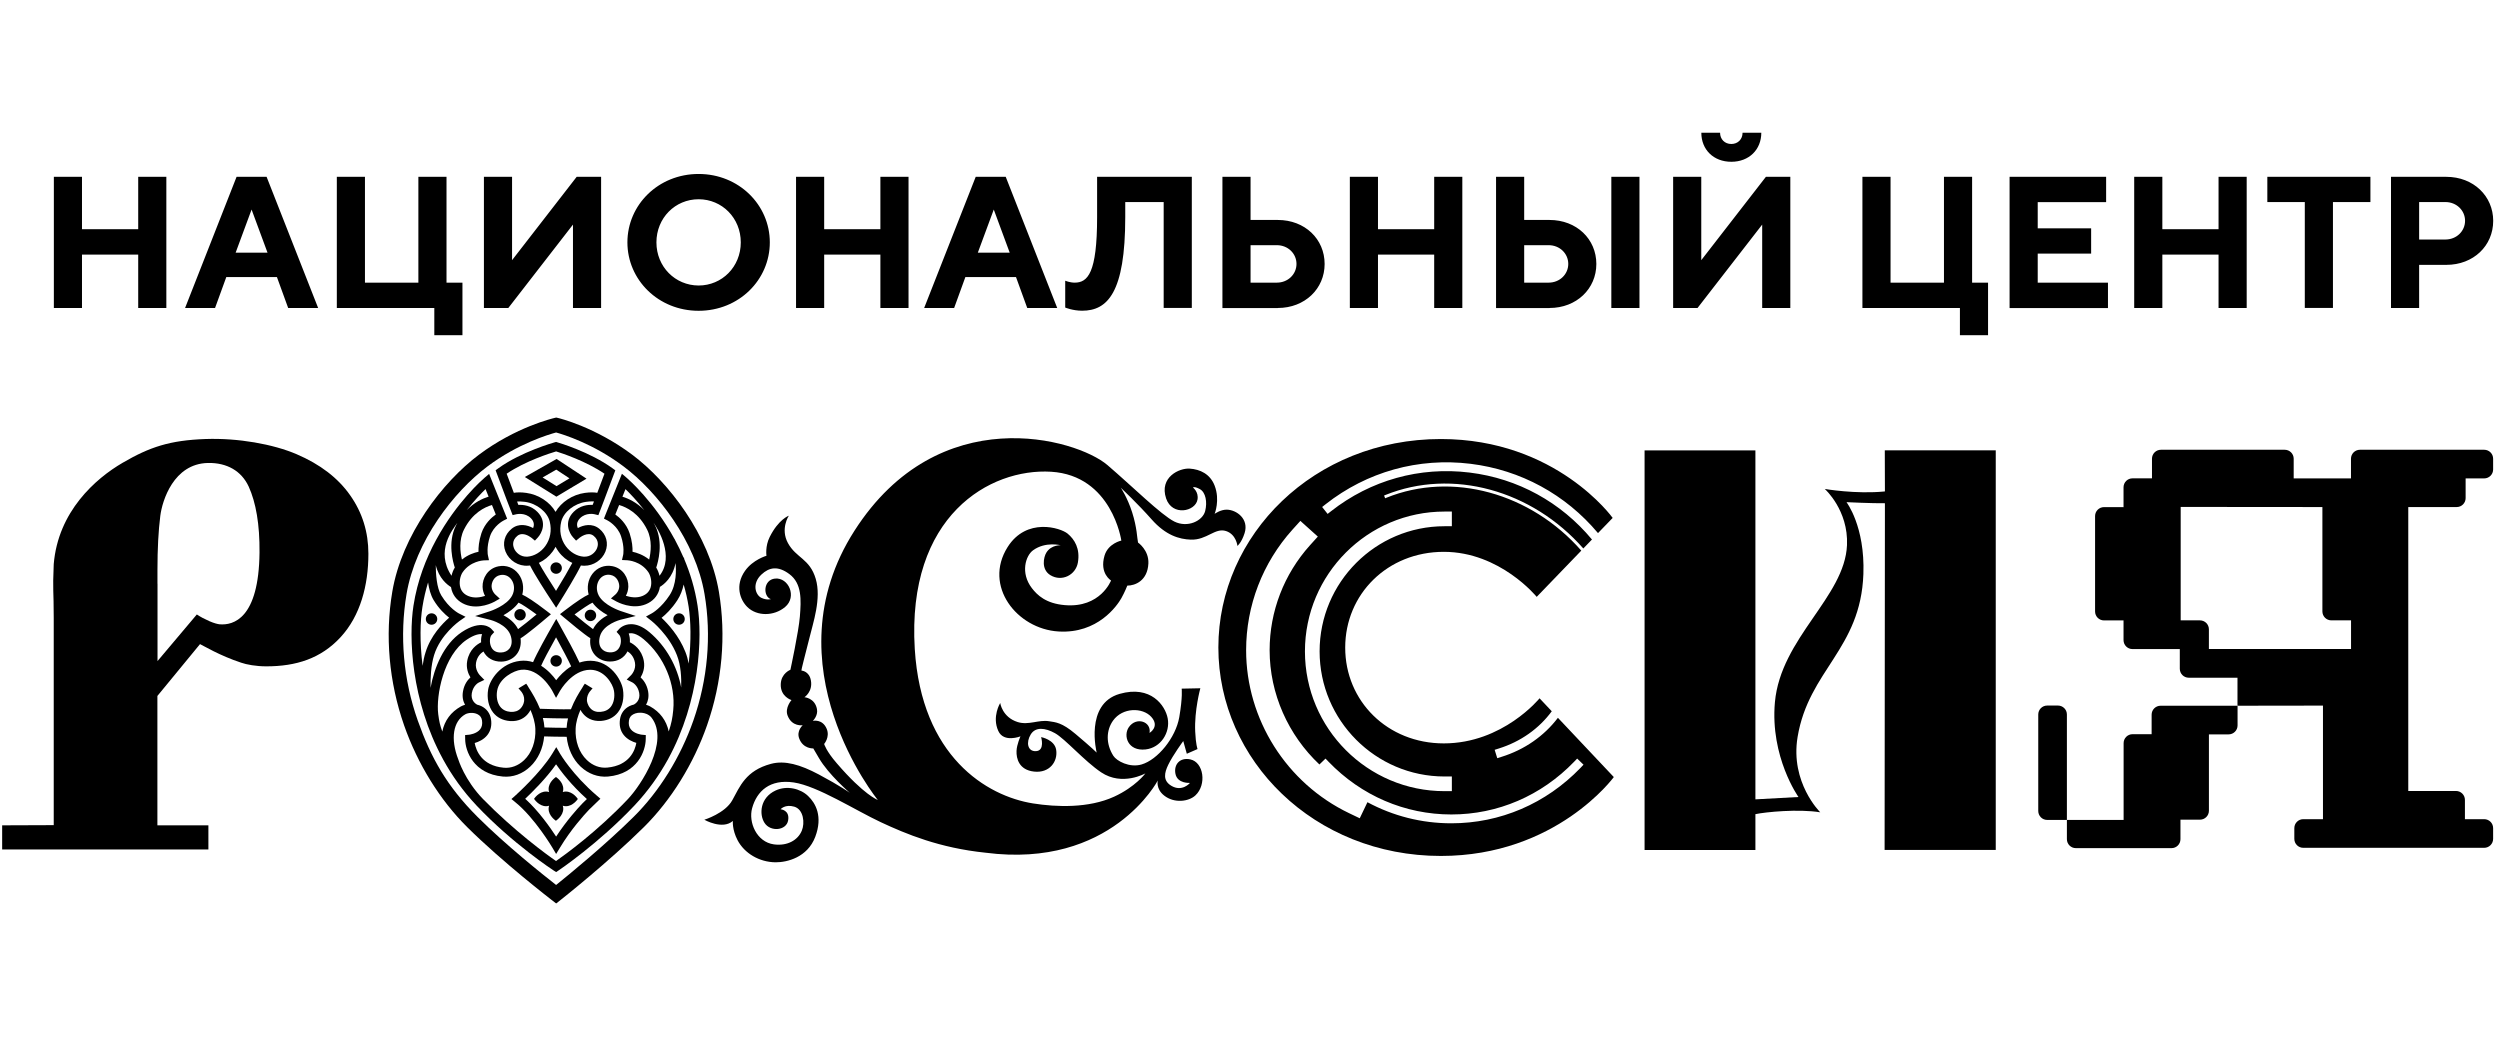 <?xml version="1.0" encoding="UTF-8"?> <svg xmlns="http://www.w3.org/2000/svg" width="240" height="100" viewBox="0 0 240 100" fill="none"><path fill-rule="evenodd" clip-rule="evenodd" d="M84.27 76.799C84.27 76.799 73.733 63.89 82.032 50.945C90.123 38.317 103.337 42.104 106.312 44.646C108.727 46.714 111.459 49.427 112.733 50.067C114.007 50.701 115.453 50.012 115.696 49.061C115.916 48.201 115.745 47.262 115.19 46.957C114.635 46.653 114.52 46.805 114.52 46.805C114.52 46.805 115.093 47.214 114.959 47.964C114.757 49.11 112.532 49.585 111.946 47.848C111.27 45.823 113.209 44.915 114.215 44.988C115.209 45.055 116.172 45.5 116.605 46.622C117.142 48.018 116.605 49.329 116.605 49.329C116.605 49.329 117.184 48.909 117.788 48.927C118.715 48.951 119.91 49.817 119.483 51.177C119.19 52.098 118.794 52.409 118.794 52.409C118.794 52.409 118.684 51.305 117.703 50.982C116.635 50.634 115.861 51.86 114.318 51.805C113.215 51.768 111.91 51.396 110.55 49.854C109.288 48.421 107.593 46.817 107.593 46.817C107.593 46.817 108.233 47.762 108.684 49.177C109.166 50.683 109.154 51.653 109.251 52.085C109.251 52.085 110.306 52.811 110.245 54.092C110.166 55.75 108.977 56.22 108.221 56.22C108.221 56.22 107.983 56.835 107.648 57.433C107.245 58.14 105.385 60.854 101.611 60.622C97.623 60.378 94.379 56.256 96.727 52.525C98.544 49.64 101.818 50.671 102.489 51.226C103.16 51.781 103.709 52.671 103.477 54.006C103.27 55.195 101.946 55.884 100.843 55.22C99.934 54.671 100.178 53.482 100.459 53.037C100.94 52.275 101.849 52.348 101.849 52.348C101.849 52.348 100.373 51.957 99.172 52.829C98.459 53.348 97.94 55 99.056 56.457C99.575 57.134 100.41 57.939 102.221 58.092C105.648 58.384 106.66 55.726 106.66 55.726C106.66 55.726 105.532 55.061 106.032 53.348C106.379 52.159 107.648 51.896 107.648 51.896C107.648 51.896 106.757 45.646 100.904 45.287C95.044 44.933 87.032 49.488 87.818 62.305C88.459 72.634 94.727 76.421 99.166 77.128C101.434 77.488 104.514 77.598 106.953 76.482C109.001 75.543 109.959 74.244 109.959 74.244C109.959 74.244 107.733 75.5 105.715 74.146C104.111 73.073 102.245 70.921 101.276 70.384C100.331 69.86 99.41 69.762 98.953 70.5C98.483 71.256 98.642 72.159 99.459 72.11C100.337 72.061 99.947 70.762 99.947 70.762C99.947 70.762 101.239 71 101.392 71.982C101.568 73.104 100.757 74.238 99.27 74.073C97.825 73.915 97.556 72.823 97.587 72.085C97.611 71.47 97.965 70.689 97.965 70.689C97.965 70.689 96.361 71.329 95.837 70.171C95.209 68.799 96.02 67.488 96.02 67.488C96.02 67.488 96.215 68.854 97.697 69.317C98.745 69.646 99.703 69.073 100.709 69.238C101.337 69.341 101.922 69.341 103.251 70.463C104.831 71.793 105.282 72.25 105.282 72.25C105.282 72.25 104.105 67.573 107.489 66.61C110.483 65.756 111.867 67.726 112.099 68.963C112.355 70.329 111.434 71.781 109.983 71.945C108.27 72.14 107.806 70.628 108.367 69.811C109.087 68.768 110.55 69.275 110.355 70.36C110.355 70.36 111.373 69.762 110.52 68.817C109.69 67.903 107.764 67.896 106.849 69.183C106.19 70.116 106.148 71.396 106.879 72.555C107.196 73.055 108.428 73.726 109.587 73.39C111.135 72.939 112.861 70.835 113.209 68.854C113.55 66.872 113.44 66.11 113.44 66.11L115.233 66.073C115.233 66.073 114.648 68.189 114.739 70.226C114.794 71.488 114.965 71.909 114.965 71.909L113.934 72.36L113.593 71.14C113.593 71.14 112.593 72.5 112.148 73.427C111.782 74.189 111.617 74.927 112.434 75.427C113.483 76.067 114.239 75.159 114.239 75.159C114.239 75.159 113.032 75.25 112.843 74.287C112.666 73.403 113.264 72.683 114.276 72.903C115.55 73.177 115.867 75.323 114.757 76.36C114.123 76.951 112.739 77.146 111.757 76.372C110.94 75.726 111.148 74.927 111.148 74.927C111.148 74.927 106.69 83.427 94.611 81.86C90.19 81.403 86.989 80.067 84.55 78.927C82.111 77.787 78.489 75.457 76.203 75.116C73.916 74.774 72.654 75.939 72.203 77.591C71.837 78.927 72.623 80.835 74.3 81.061C75.593 81.232 76.593 80.653 76.971 79.75C77.282 79.018 77.148 77.701 76.245 77.439C75.361 77.183 74.934 77.689 74.934 77.689C74.934 77.689 75.837 77.75 75.66 78.762C75.495 79.738 73.965 79.89 73.392 78.994C72.867 78.183 72.953 76.579 74.465 75.884C75.538 75.39 76.825 75.695 77.575 76.415C78.306 77.11 79.007 78.372 78.263 80.341C77.513 82.311 75.568 82.787 74.453 82.781C72.892 82.768 71.465 81.915 70.806 80.659C70.27 79.634 70.355 78.811 70.355 78.811C69.355 79.689 67.617 78.695 67.617 78.695C67.617 78.695 69.611 78.079 70.3 76.823C71.026 75.512 71.581 73.982 74.013 73.329C75.343 72.976 76.812 73.396 78.605 74.348C80.709 75.47 81.587 76.116 81.587 76.116C81.587 76.116 79.532 74.36 78.611 72.762C78.197 72.037 78.075 71.848 78.075 71.848C78.075 71.848 77.099 71.909 76.721 70.89C76.447 70.153 77.062 69.622 77.062 69.622C77.062 69.622 76.02 69.793 75.605 68.683C75.331 67.945 75.983 67.207 75.983 67.207C75.983 67.207 74.892 66.884 74.953 65.653C75.001 64.628 75.879 64.299 75.879 64.299C75.879 64.299 76.672 60.646 76.788 59.183C76.916 57.592 76.995 56.012 75.776 55.11C74.684 54.299 73.843 54.451 73.093 55.159C72.178 56.018 72.507 57.104 73.087 57.39C73.611 57.646 74.001 57.518 74.001 57.518C73.239 57.256 73.257 55.659 74.404 55.543C75.697 55.415 76.544 57.287 75.367 58.274C74.306 59.165 72.672 59.183 71.745 58.274C71.044 57.585 70.538 56.201 71.52 54.805C72.276 53.726 73.581 53.354 73.581 53.354C73.581 53.354 73.44 52.451 73.892 51.549C74.739 49.854 75.727 49.506 75.727 49.506C75.727 49.506 74.892 50.762 75.642 52.134C76.434 53.585 77.733 53.616 78.312 55.573C78.867 57.464 78.062 59.762 77.684 61.329C77.361 62.665 76.861 64.433 76.953 64.378C76.953 64.378 77.678 64.421 77.843 65.305C78.05 66.396 77.227 66.933 77.227 66.933C77.227 66.933 78.221 67 78.428 68.067C78.556 68.707 78.032 69.207 78.032 69.207C78.032 69.207 78.953 68.976 79.367 69.976C79.69 70.762 79.117 71.421 79.117 71.421C79.117 71.421 79.306 72.098 80.337 73.281C82.953 76.323 84.27 76.799 84.27 76.799Z" fill="black"></path><path fill-rule="evenodd" clip-rule="evenodd" d="M180.94 43.238L180.952 47.177C178.172 47.458 175.178 46.939 175.178 46.939C175.178 46.939 177.458 48.964 177.312 52.33C177.098 57.317 170.952 61.232 170.391 67.415C169.922 72.677 172.653 76.512 172.653 76.512L168.519 76.738V43.238H157.879V81.598H168.519V78.159C169.495 77.951 172.665 77.641 174.745 77.982C174.745 77.982 171.842 75.134 172.568 70.756C173.635 64.329 178.629 62.336 178.885 55.11C179.05 50.519 177.263 48.208 177.263 48.208C177.263 48.208 179.787 48.33 180.952 48.311L180.922 81.592H191.592V43.232H180.94V43.238Z" fill="black"></path><path fill-rule="evenodd" clip-rule="evenodd" d="M151.725 73.72C148.414 77.153 144.012 79.037 139.329 79.037C136.475 79.037 133.731 78.335 131.274 77.012L130.536 78.555L129.518 78.067C123.506 75.189 119.628 69.049 119.628 62.421C119.628 58.14 121.207 54.031 124.079 50.842L124.835 50.006L126.512 51.512L125.756 52.348C123.262 55.122 121.884 58.695 121.884 62.415C121.884 66.61 123.676 70.573 126.664 73.39L127.249 72.823L127.542 73.128C130.689 76.39 134.878 78.189 139.329 78.189C143.78 78.189 147.963 76.397 151.115 73.128L151.408 72.823L152.018 73.409L151.725 73.72ZM138.67 49.11C131.286 49.11 125.274 55.128 125.274 62.531C125.274 69.933 131.286 75.951 138.67 75.951H139.378V74.543H138.67C132.06 74.543 126.682 69.153 126.682 62.531C126.682 55.903 132.06 50.518 138.67 50.518H139.378V49.11H138.67ZM149.56 68.909C148.237 70.653 146.359 71.97 144.14 72.659L143.737 72.787L143.487 71.982L143.89 71.854C145.981 71.201 147.749 69.945 148.969 68.281L147.798 67.037C147.798 67.037 144.286 71.366 138.603 71.366C133.195 71.366 129.14 67.311 129.14 62.171C129.14 57.037 133.195 52.976 138.603 52.976C144.012 52.976 147.524 57.299 147.524 57.299L151.804 52.86C146.945 47.323 139.414 45.232 133.103 47.781L132.975 47.836L132.871 47.573L132.999 47.518C139.414 44.927 147.067 47.043 151.999 52.653L152.829 51.793C149.847 48.208 145.707 45.933 141.085 45.366C136.298 44.775 131.579 46.098 127.786 49.073L127.451 49.336L126.926 48.671L127.256 48.409C131.225 45.287 136.17 43.909 141.176 44.525C145.981 45.116 150.298 47.47 153.408 51.177L154.817 49.72C154.817 49.72 149.408 42.147 138.323 42.147C126.152 42.147 116.963 51.342 116.963 62.159C116.963 72.976 126.158 82.171 138.323 82.171C149.408 82.171 154.926 74.598 154.926 74.598L149.56 68.909Z" fill="black"></path><path fill-rule="evenodd" clip-rule="evenodd" d="M15.116 56.036V54.713C15.116 52.683 15.207 50.951 15.39 49.512C15.573 48.073 16.658 44.518 19.957 44.445C21.78 44.408 23.183 45.207 23.878 46.719C24.567 48.238 24.939 50.341 24.914 53.036C24.853 59.414 22.384 60.043 21.085 59.933C20.896 59.914 20.567 59.835 20.103 59.634C19.646 59.433 19.238 59.219 18.896 58.988L15.122 63.463V56.036H15.116ZM19.201 61.835C19.512 61.975 21.073 62.933 23.146 63.616C23.658 63.799 24.591 63.969 25.555 63.969C28.427 63.969 30.799 63.225 32.695 61.171C34.591 59.116 35.366 56.201 35.366 53.164C35.366 51.079 34.786 49.207 33.616 47.549C32.451 45.884 30.738 44.573 28.475 43.604C26.213 42.634 22.841 42.036 19.725 42.146C16.305 42.268 14.384 42.908 11.774 44.427C9.164 45.945 5.579 49.104 5.158 54.158C5.042 56.89 5.158 56.469 5.158 59.329V79.213L0.207 79.232V81.549H20.006V79.232H15.11V66.811L19.201 61.835Z" fill="black"></path><path fill-rule="evenodd" clip-rule="evenodd" d="M209.306 67.75H207.416C206.94 67.75 206.556 68.134 206.556 68.61V70.482H204.727C204.251 70.482 203.867 70.866 203.867 71.342V78.714H198.422V68.592C198.422 68.116 198.038 67.732 197.562 67.732H196.532C196.056 67.732 195.672 68.116 195.672 68.592V77.854C195.672 78.329 196.056 78.714 196.532 78.714H198.422V80.561C198.422 81.037 198.806 81.421 199.282 81.421H208.465C208.94 81.421 209.324 81.037 209.324 80.561V78.689H209.349H211.196C211.672 78.689 212.056 78.305 212.056 77.829V70.5H213.946C214.422 70.5 214.806 70.116 214.806 69.641V67.75H212.056H209.306Z" fill="black"></path><path fill-rule="evenodd" clip-rule="evenodd" d="M225.7 62.305H212.054V60.415C212.054 59.939 211.67 59.555 211.194 59.555H209.346V48.665L222.95 48.677V58.695C222.95 59.171 223.334 59.555 223.81 59.555H225.7V62.305ZM231.2 48.677H235.84C236.316 48.677 236.7 48.293 236.7 47.817V45.927H238.481C238.956 45.927 239.34 45.543 239.34 45.067V44.036C239.34 43.561 238.956 43.177 238.481 43.177H226.554C226.078 43.177 225.694 43.561 225.694 44.036V45.927H220.194V44.036C220.194 43.561 219.81 43.177 219.334 43.177H207.45C206.975 43.177 206.59 43.561 206.59 44.036V45.921H206.535H204.718C204.243 45.921 203.859 46.305 203.859 46.78V48.671H203.877V48.683H201.987C201.511 48.683 201.127 49.067 201.127 49.543V58.701C201.127 59.177 201.511 59.561 201.987 59.561H203.859V61.451C203.859 61.927 204.243 62.311 204.718 62.311H209.261V64.201C209.261 64.677 209.645 65.061 210.121 65.061H214.761H214.773H214.798V67.75L223.005 67.738V78.64H222.944H221.115C220.639 78.64 220.255 79.024 220.255 79.5V80.53C220.255 81.006 220.639 81.39 221.115 81.39H238.481C238.956 81.39 239.34 81.006 239.34 80.53V79.5C239.34 79.024 238.956 78.64 238.481 78.64H236.633V76.793C236.633 76.317 236.249 75.933 235.773 75.933H231.194V48.677H231.2Z" fill="black"></path><path fill-rule="evenodd" clip-rule="evenodd" d="M56.303 45.951L53.432 44.06L50.383 45.792L53.413 47.682L56.303 45.951ZM53.401 45.085L54.669 45.92L53.425 46.67L52.09 45.835L53.401 45.085Z" fill="black"></path><path fill-rule="evenodd" clip-rule="evenodd" d="M69.014 56.805C68.093 51.342 64.172 46.262 60.703 43.659C57.142 40.988 53.697 40.153 53.557 40.122L53.398 40.085L53.239 40.122C53.087 40.159 49.532 40.988 45.971 43.659C42.496 46.262 38.581 51.336 37.66 56.805C36.947 61.031 37.343 65.47 38.794 69.634C40.093 73.348 42.239 76.811 44.843 79.396C48.215 82.744 52.922 86.366 52.965 86.403L53.392 86.732L53.819 86.396C53.868 86.36 58.447 82.738 61.819 79.396C64.422 76.811 66.575 73.348 67.874 69.634C69.331 65.47 69.721 61.031 69.014 56.805ZM66.563 69.171C65.331 72.689 63.3 75.97 60.843 78.403C58.124 81.098 54.593 83.988 53.386 84.957C52.154 83.994 48.532 81.11 45.825 78.403C42.886 75.463 41.368 72.738 40.105 69.171C38.715 65.232 38.355 61.031 39.026 57.037C39.88 51.951 43.544 47.214 46.8 44.775C49.709 42.592 52.679 41.707 53.386 41.518C54.081 41.707 56.959 42.592 59.861 44.775C63.111 47.214 66.776 51.951 67.636 57.037C68.313 61.031 67.941 65.232 66.563 69.171Z" fill="black"></path><path fill-rule="evenodd" clip-rule="evenodd" d="M49.212 49.451L49.578 49.366C49.615 49.36 50.407 49.183 50.968 49.75C51.316 50.104 51.279 50.451 51.182 50.695C50.627 50.396 49.804 50.195 49.115 50.762C48.438 51.317 48.212 52.152 48.529 52.951C48.877 53.817 49.773 54.378 50.7 54.305C50.761 54.299 50.822 54.293 50.883 54.286C51.304 55.134 52.346 56.756 53.017 57.774L53.389 58.341L53.749 57.768C54.267 56.939 55.34 55.189 55.767 54.286C55.828 54.293 55.889 54.305 55.944 54.305C55.999 54.311 56.048 54.311 56.102 54.311C56.981 54.311 57.791 53.768 58.121 52.951C58.438 52.158 58.212 51.317 57.535 50.762C56.846 50.201 56.017 50.396 55.468 50.695C55.365 50.451 55.334 50.104 55.682 49.75C56.243 49.183 57.041 49.354 57.072 49.366L57.444 49.457L57.999 48.006L59.072 45.152L58.804 44.957C56.615 43.372 53.633 42.5 53.505 42.463L53.389 42.427L53.267 42.457C53.139 42.494 50.041 43.366 47.846 44.951L47.578 45.146L48.651 48.006L49.212 49.451ZM50.639 53.439C49.987 53.488 49.511 53.055 49.34 52.628C49.255 52.421 49.121 51.884 49.67 51.439C49.816 51.317 49.981 51.274 50.139 51.274C50.584 51.274 51.011 51.622 51.035 51.64L51.352 51.902L51.633 51.597C52.029 51.165 52.535 50.097 51.59 49.14C50.981 48.518 50.218 48.445 49.761 48.469L49.639 48.146C49.816 48.134 50.06 48.134 50.395 48.177C51.529 48.329 52.56 49.152 52.779 50.085C52.981 50.927 52.828 51.762 52.346 52.427C51.92 53.012 51.285 53.39 50.639 53.439ZM53.377 56.725C52.688 55.665 52.023 54.591 51.731 54.036C52.243 53.799 52.7 53.427 53.054 52.945C53.157 52.799 53.255 52.652 53.334 52.494C53.413 52.646 53.511 52.799 53.615 52.945C53.962 53.427 54.426 53.805 54.944 54.036C54.651 54.597 54.029 55.665 53.377 56.725ZM56.895 48.469C56.438 48.445 55.676 48.518 55.066 49.14C54.121 50.097 54.627 51.165 55.023 51.597L55.304 51.902L55.621 51.64C55.627 51.634 56.426 50.975 56.987 51.439C57.535 51.884 57.401 52.421 57.316 52.628C57.145 53.055 56.67 53.488 56.017 53.439C55.371 53.39 54.737 53.012 54.31 52.427C53.828 51.762 53.67 50.933 53.877 50.085C54.102 49.152 55.127 48.335 56.267 48.177C56.481 48.146 56.663 48.134 56.81 48.134C56.889 48.134 56.956 48.134 57.023 48.14L56.895 48.469ZM53.389 43.335C53.932 43.506 56.231 44.256 58.029 45.475L57.34 47.311C57.072 47.262 56.688 47.244 56.151 47.317C54.956 47.482 53.877 48.201 53.334 49.14C52.791 48.201 51.712 47.476 50.517 47.317C50.261 47.28 50.041 47.268 49.852 47.268C49.639 47.268 49.468 47.286 49.328 47.311L48.639 45.475C50.444 44.256 52.828 43.5 53.389 43.335Z" fill="black"></path><path fill-rule="evenodd" clip-rule="evenodd" d="M65.686 53.67C65.674 53.591 65.668 53.542 65.662 53.53L65.625 53.536C65.363 52.933 65.089 52.359 64.796 51.823C64.79 51.805 64.79 51.792 64.79 51.774L64.772 51.78C62.802 48.158 60.314 46.006 60.162 45.872L59.705 45.481L58.125 49.414L57.979 49.786L58.333 49.969C58.345 49.975 59.278 50.463 59.619 51.475C59.973 52.536 59.827 53.256 59.827 53.256L59.711 53.762L60.229 53.786C60.284 53.792 61.51 53.859 62.241 54.927C62.461 55.25 62.613 55.878 62.461 56.39C62.345 56.768 62.083 57.048 61.674 57.213C61.113 57.445 60.491 57.329 60.083 57.195C60.205 56.969 60.308 56.677 60.32 56.329C60.345 55.5 59.827 54.555 58.79 54.353C58.046 54.207 57.327 54.487 56.869 55.091C56.449 55.646 56.327 56.384 56.51 57.073C56.113 57.25 55.43 57.677 54.186 58.628L53.76 58.957L54.174 59.305C54.503 59.585 56.131 60.951 56.674 61.268C56.601 61.841 56.723 62.359 57.022 62.768C57.363 63.225 57.912 63.5 58.528 63.506C58.54 63.506 58.558 63.506 58.57 63.506C59.32 63.506 59.924 63.152 60.241 62.53C60.485 62.683 60.845 63.006 60.955 63.609C61.083 64.299 60.607 64.792 60.589 64.811L60.162 65.237L60.705 65.512C60.729 65.524 61.229 65.786 61.363 66.518C61.491 67.219 61.016 67.549 60.863 67.634C60.717 67.671 60.577 67.713 60.442 67.78C59.936 68.03 59.607 68.475 59.522 69.036C59.43 69.628 59.546 70.134 59.869 70.549C60.217 70.994 60.729 71.213 61.089 71.317C60.967 72.006 60.455 73.487 58.296 73.689C57.589 73.756 56.894 73.5 56.339 72.963C55.601 72.262 55.205 71.164 55.26 69.963C55.284 69.335 55.479 68.713 55.723 68.146C55.796 68.28 55.881 68.414 55.991 68.536C56.29 68.884 56.827 69.274 57.717 69.207C58.388 69.152 58.942 68.872 59.32 68.39C59.766 67.823 59.936 67.018 59.802 66.177C59.644 65.231 58.577 63.457 56.705 63.433C56.692 63.433 56.674 63.433 56.662 63.433C56.296 63.433 55.949 63.5 55.631 63.609C55.205 62.658 54.247 60.927 53.778 60.091L53.4 59.42L53.016 60.091C52.54 60.92 51.528 62.725 51.174 63.567C50.79 63.445 50.375 63.39 49.918 63.445C48.107 63.658 47.028 65.207 46.863 66.189C46.723 67.03 46.9 67.841 47.339 68.402C47.717 68.884 48.272 69.164 48.942 69.219C49.833 69.292 50.375 68.896 50.668 68.549C50.772 68.427 50.863 68.292 50.93 68.158C51.174 68.725 51.369 69.353 51.394 69.975C51.449 71.177 51.052 72.274 50.314 72.975C49.753 73.506 49.058 73.768 48.357 73.701C46.217 73.5 45.699 72.018 45.57 71.329C45.93 71.225 46.442 71.006 46.79 70.561C47.107 70.152 47.229 69.64 47.138 69.049C47.052 68.487 46.723 68.042 46.217 67.792C46.083 67.725 45.942 67.683 45.796 67.646C45.65 67.561 45.168 67.237 45.296 66.53C45.43 65.799 45.936 65.536 45.949 65.53L46.497 65.268L46.07 64.829C46.052 64.811 45.577 64.311 45.699 63.622C45.808 63.018 46.168 62.695 46.412 62.542C46.735 63.17 47.357 63.524 48.119 63.518C48.735 63.506 49.284 63.237 49.625 62.78C49.93 62.372 50.046 61.853 49.973 61.28C50.516 60.969 52.144 59.603 52.473 59.317L52.888 58.969L52.461 58.64C51.223 57.689 50.54 57.268 50.138 57.085C50.32 56.396 50.199 55.658 49.778 55.103C49.32 54.494 48.601 54.219 47.857 54.366C46.82 54.567 46.302 55.512 46.327 56.341C46.339 56.689 46.442 56.981 46.564 57.207C46.15 57.341 45.534 57.457 44.973 57.225C44.564 57.061 44.302 56.78 44.192 56.402C44.04 55.884 44.192 55.262 44.412 54.939C45.144 53.872 46.369 53.805 46.424 53.798L46.942 53.78L46.833 53.274C46.833 53.268 46.686 52.548 47.04 51.487C47.375 50.475 48.314 49.987 48.327 49.981L48.686 49.798L46.955 45.494L46.497 45.884C46.345 46.018 43.857 48.17 41.888 51.792C41.888 51.792 41.875 51.811 41.863 51.835C40.9 53.609 40.064 55.737 39.692 58.152C39.229 61.128 39.442 67.237 42.522 72.872L42.534 72.908H42.54C43.381 74.445 44.436 75.939 45.747 77.329C49.217 81.006 53.113 83.542 53.15 83.567L53.388 83.719L53.625 83.561C53.662 83.536 57.436 81 60.906 77.329C62.217 75.939 63.272 74.439 64.119 72.908H64.125L64.138 72.872C67.217 67.237 67.43 61.128 66.967 58.152C66.717 56.512 66.253 55.012 65.686 53.67ZM63.314 55.274C63.241 54.969 63.125 54.695 62.997 54.487C63.162 54.006 63.717 52.103 62.894 50.463C62.845 50.359 62.79 50.262 62.735 50.17C63.156 50.768 64.784 53.402 63.314 55.274ZM61.857 48.981C61.119 48.225 60.333 47.859 59.753 47.683L60.046 46.957C60.461 47.353 61.119 48.042 61.857 48.981ZM60.723 52.969C60.735 52.573 60.692 51.951 60.442 51.189C60.131 50.262 59.473 49.677 59.07 49.39L59.436 48.481C60.131 48.683 61.327 49.244 62.125 50.847C62.631 51.859 62.479 53.036 62.32 53.719C61.747 53.256 61.125 53.055 60.723 52.969ZM56.93 60.396C56.552 60.128 55.796 59.524 55.156 58.987C55.857 58.469 56.595 57.981 56.881 57.853C57.26 58.39 57.833 58.786 58.333 59.055C57.827 59.329 57.253 59.756 56.93 60.396ZM59.455 60.957C59.601 61.122 59.692 61.646 59.491 62.085C59.32 62.457 59.003 62.64 58.546 62.628C58.205 62.622 57.906 62.481 57.723 62.237C57.51 61.951 57.467 61.548 57.595 61.079C57.918 59.92 59.54 59.506 59.552 59.5L61.034 59.134L59.583 58.658C59.564 58.652 57.973 58.128 57.473 57.158C57.211 56.646 57.247 56.036 57.564 55.603C57.82 55.262 58.205 55.116 58.619 55.195C59.241 55.317 59.455 55.933 59.449 56.292C59.436 56.744 59.113 57.042 59.113 57.042L58.65 57.451L59.186 57.75C59.247 57.78 60.662 58.561 62.003 58.006C62.656 57.737 63.101 57.256 63.29 56.622C63.314 56.53 63.339 56.439 63.351 56.341C63.735 56.109 64.583 55.451 64.851 54.055C64.918 54.707 64.961 56.097 64.29 57.128C63.491 58.359 62.601 58.872 62.589 58.872L62.016 59.189L62.534 59.597C62.552 59.609 64.223 60.939 64.985 62.902C65.369 63.878 65.424 65.079 65.394 66.006C65.028 63.981 63.942 62.036 62.351 60.695C61.644 60.097 61.046 59.92 60.583 59.92C59.857 59.92 59.455 60.359 59.449 60.372L59.192 60.658L59.455 60.957ZM53.381 61.183C53.991 62.298 54.577 63.408 54.833 63.969C54.192 64.366 53.705 64.896 53.394 65.299C53.089 64.878 52.595 64.317 51.949 63.914C52.125 63.487 52.735 62.341 53.381 61.183ZM50.766 66.03C50.686 65.884 50.601 65.744 50.516 65.634L49.772 66.085C49.814 66.158 50.351 66.561 50.32 67.195C50.333 67.274 50.284 67.683 49.985 68C49.747 68.256 49.418 68.366 49.016 68.341C48.589 68.305 48.26 68.146 48.028 67.853C47.741 67.487 47.625 66.908 47.723 66.317C47.93 65.073 49.345 64.378 50.022 64.299C51.802 64.091 52.997 66.274 53.01 66.299L53.381 66.994L53.772 66.305C53.784 66.286 54.93 64.299 56.662 64.299H56.692C58.034 64.317 58.833 65.646 58.942 66.317C59.04 66.908 58.924 67.487 58.638 67.853C58.412 68.14 58.083 68.305 57.65 68.341C57.241 68.372 56.918 68.262 56.68 68C56.388 67.683 56.333 67.274 56.345 67.201C56.339 66.536 56.845 66.158 56.888 66.085L56.144 65.634C56.058 65.744 55.973 65.884 55.894 66.03C55.583 66.512 55.131 67.244 54.808 68.091C53.949 68.109 52.388 68.061 51.839 68.042C51.51 67.219 51.07 66.506 50.766 66.03ZM54.394 69.872C53.717 69.872 52.845 69.853 52.266 69.835C52.247 69.53 52.192 69.225 52.119 68.927C52.686 68.945 53.613 68.969 54.351 68.969H54.528C54.461 69.262 54.412 69.561 54.394 69.872ZM49.778 57.853C50.07 57.975 50.802 58.469 51.51 58.987C50.863 59.524 50.113 60.128 49.735 60.396C49.412 59.756 48.839 59.329 48.333 59.061C48.82 58.786 49.4 58.39 49.778 57.853ZM43.906 50.195C43.857 50.28 43.808 50.372 43.766 50.463C42.942 52.103 43.503 54.012 43.662 54.487C43.528 54.695 43.418 54.969 43.345 55.274C41.753 52.872 43.491 50.792 43.906 50.195ZM46.217 51.189C45.967 51.951 45.924 52.573 45.936 52.969C45.528 53.055 44.912 53.256 44.345 53.719C44.186 53.042 44.034 51.859 44.54 50.847C45.339 49.244 46.54 48.677 47.229 48.481L47.595 49.39C47.186 49.683 46.528 50.262 46.217 51.189ZM46.613 46.951L46.906 47.677C46.333 47.853 45.54 48.219 44.808 48.969C45.54 48.042 46.199 47.353 46.613 46.951ZM40.57 63.92C40.278 61.609 40.339 59.609 40.552 58.268C40.68 57.451 40.869 56.664 41.095 55.914C41.18 56.512 41.339 57.122 41.625 57.603C42.131 58.439 42.711 58.981 43.119 59.298C42.467 59.866 41.339 61.03 40.851 62.628C40.717 63.042 40.631 63.481 40.57 63.92ZM41.674 62.884C42.284 60.914 44.083 59.64 44.095 59.628L44.692 59.213L44.04 58.884C44.034 58.878 43.125 58.414 42.363 57.158C41.924 56.439 41.833 55.116 41.833 54.25C42.138 55.524 42.93 56.134 43.296 56.359C43.314 56.451 43.333 56.542 43.357 56.64C43.546 57.274 43.991 57.756 44.638 58.024C45.979 58.579 47.4 57.798 47.461 57.768L47.979 57.469L47.534 57.061C47.528 57.055 47.211 56.756 47.192 56.305C47.18 55.945 47.394 55.329 48.022 55.207C48.436 55.128 48.82 55.274 49.077 55.616C49.4 56.042 49.436 56.652 49.168 57.17C48.668 58.14 47.077 58.664 47.058 58.67L45.613 59.14L47.089 59.512C47.107 59.518 48.729 59.933 49.046 61.091C49.18 61.561 49.131 61.963 48.918 62.25C48.735 62.494 48.436 62.634 48.095 62.64C47.631 62.652 47.314 62.463 47.15 62.097C46.949 61.658 47.034 61.134 47.186 60.969L47.449 60.677L47.18 60.384C47.089 60.28 46.217 59.427 44.32 60.689C42.589 61.847 41.686 64.091 41.333 66.036C41.32 65.097 41.363 63.89 41.674 62.884ZM42.07 68.561C41.845 66.799 42.57 62.902 44.82 61.402C45.54 60.92 46.01 60.847 46.278 60.878C46.199 61.116 46.168 61.39 46.186 61.664C45.814 61.841 45.052 62.341 44.851 63.451C44.729 64.128 44.949 64.683 45.162 65.03C44.888 65.28 44.564 65.701 44.449 66.359C44.351 66.89 44.455 67.323 44.644 67.658C44.503 67.701 44.369 67.75 44.247 67.817C43.284 68.359 42.68 69.164 42.461 70.231C42.235 69.597 42.162 69.274 42.07 68.561ZM60.278 76.713C57.375 79.786 54.253 82.049 53.381 82.658C52.491 82.055 49.339 79.744 46.375 76.713C44.607 74.902 43.997 72.908 43.997 72.908C43.223 70.921 43.497 69.231 44.668 68.573C44.942 68.421 45.449 68.372 45.833 68.561C46.089 68.683 46.229 68.884 46.272 69.158C46.327 69.512 46.266 69.786 46.101 70.006C45.76 70.451 45.052 70.53 45.046 70.53L44.65 70.567L44.656 70.969C44.668 72.091 45.449 74.286 48.272 74.549C49.229 74.64 50.168 74.299 50.912 73.585C51.668 72.866 52.131 71.841 52.241 70.695C52.814 70.713 53.662 70.731 54.339 70.731C54.363 70.731 54.381 70.731 54.4 70.731C54.516 71.859 54.979 72.872 55.729 73.585C56.473 74.292 57.412 74.634 58.369 74.549C61.199 74.286 61.973 72.091 61.991 70.969L61.997 70.567L61.601 70.53C61.595 70.53 60.894 70.451 60.552 70.006C60.381 69.786 60.327 69.512 60.381 69.158C60.424 68.878 60.57 68.683 60.82 68.561C61.034 68.457 61.357 68.353 61.863 68.469C62.229 68.555 62.455 68.774 62.54 68.884C64.308 71.164 61.546 75.372 60.278 76.713ZM64.631 68.164C64.558 68.939 64.455 69.457 64.198 70.219C63.973 69.164 63.357 68.347 62.412 67.817C62.29 67.75 62.162 67.701 62.022 67.658C62.211 67.323 62.314 66.89 62.217 66.359C62.095 65.707 61.772 65.28 61.497 65.03C61.705 64.683 61.93 64.128 61.808 63.451C61.601 62.335 60.839 61.841 60.467 61.658C60.485 61.366 60.449 61.067 60.357 60.817C60.625 60.744 61.089 60.78 61.796 61.372C63.76 63.024 64.875 65.689 64.631 68.164ZM66.113 63.701C66.04 63.323 65.942 62.951 65.802 62.597C65.198 61.048 64.113 59.878 63.51 59.311C63.906 59 64.485 58.451 65.028 57.616C65.333 57.146 65.522 56.628 65.631 56.116C65.833 56.805 65.997 57.524 66.113 58.268C66.308 59.567 66.375 61.481 66.113 63.701Z" fill="black"></path><path fill-rule="evenodd" clip-rule="evenodd" d="M65.188 58.878C64.883 58.878 64.639 59.122 64.639 59.427C64.639 59.732 64.883 59.975 65.188 59.975C65.492 59.975 65.736 59.732 65.736 59.427C65.736 59.122 65.492 58.878 65.188 58.878Z" fill="black"></path><path fill-rule="evenodd" clip-rule="evenodd" d="M41.428 58.878C41.123 58.878 40.879 59.122 40.879 59.427C40.879 59.732 41.123 59.975 41.428 59.975C41.733 59.975 41.977 59.732 41.977 59.427C41.977 59.122 41.733 58.878 41.428 58.878Z" fill="black"></path><path fill-rule="evenodd" clip-rule="evenodd" d="M56.684 58.53C56.379 58.53 56.135 58.774 56.135 59.079C56.135 59.384 56.379 59.628 56.684 59.628C56.988 59.628 57.232 59.384 57.232 59.079C57.238 58.774 56.988 58.53 56.684 58.53Z" fill="black"></path><path fill-rule="evenodd" clip-rule="evenodd" d="M49.926 59.567C50.231 59.567 50.474 59.323 50.474 59.019C50.474 58.714 50.231 58.47 49.926 58.47C49.621 58.47 49.377 58.714 49.377 59.019C49.377 59.323 49.627 59.567 49.926 59.567Z" fill="black"></path><path fill-rule="evenodd" clip-rule="evenodd" d="M53.391 63.994C53.696 63.994 53.939 63.75 53.939 63.445C53.939 63.14 53.696 62.896 53.391 62.896C53.086 62.896 52.842 63.14 52.842 63.445C52.842 63.75 53.086 63.994 53.391 63.994Z" fill="black"></path><path fill-rule="evenodd" clip-rule="evenodd" d="M53.391 53.987C53.086 53.987 52.842 54.231 52.842 54.536C52.842 54.841 53.086 55.085 53.391 55.085C53.696 55.085 53.939 54.841 53.939 54.536C53.939 54.231 53.696 53.987 53.391 53.987Z" fill="black"></path><path fill-rule="evenodd" clip-rule="evenodd" d="M54.312 75.988C54.209 75.988 54.111 76.006 54.026 76.037C54.056 75.952 54.074 75.86 54.074 75.75C54.081 75.043 53.373 74.592 53.373 74.592C53.373 74.592 52.666 75.043 52.666 75.75C52.666 75.854 52.684 75.952 52.715 76.037C52.629 76.006 52.538 75.988 52.428 75.988C51.715 75.982 51.27 76.689 51.27 76.689C51.27 76.689 51.721 77.397 52.428 77.397C52.532 77.397 52.629 77.378 52.715 77.348C52.684 77.433 52.666 77.525 52.666 77.635C52.66 78.342 53.367 78.793 53.367 78.793C53.367 78.793 54.074 78.342 54.074 77.635C54.074 77.531 54.056 77.433 54.026 77.348C54.111 77.378 54.209 77.397 54.312 77.397C55.02 77.403 55.471 76.702 55.471 76.702C55.471 76.702 55.026 75.988 54.312 75.988Z" fill="black"></path><path fill-rule="evenodd" clip-rule="evenodd" d="M53.766 72.354L53.401 71.726L53.023 72.347C51.895 74.201 49.504 76.341 49.48 76.366L49.096 76.707L49.492 77.031C51.334 78.524 52.998 81.323 53.016 81.354L53.388 81.982L53.766 81.36C54.815 79.622 56.041 78.268 56.535 77.744L57.638 76.677L57.279 76.366C54.956 74.378 53.779 72.378 53.766 72.354ZM55.919 77.122L55.895 77.146C55.449 77.61 54.388 78.781 53.388 80.311C52.827 79.451 51.706 77.847 50.419 76.683C51.065 76.073 52.431 74.732 53.382 73.372C53.876 74.085 54.852 75.372 56.34 76.707L55.919 77.122Z" fill="black"></path><path fill-rule="evenodd" clip-rule="evenodd" d="M234.755 19.397C235.835 19.397 236.646 20.208 236.646 21.195C236.646 22.183 235.835 22.994 234.755 22.994H232.237V19.397H234.755ZM229.536 16.97V29.567H232.237V25.427H234.847C237.456 25.427 239.347 23.592 239.347 21.201C239.347 18.829 237.456 16.976 234.847 16.976H229.536V16.97ZM217.664 16.97V19.397H221.261V29.561H223.963V19.397H227.56V16.97H217.664ZM215.682 16.97H212.981V22.006H207.585V16.97H204.883V29.567H207.585V24.439H212.981V29.567H215.682V16.97ZM195.621 27.134V24.348H200.749V21.921H195.621V19.403H202.188V16.976H192.92V29.573H202.365V27.134H195.621ZM178.798 29.567H188.152V32.177H190.853V27.134H189.322V16.97H186.621V27.134H181.493V16.97H178.792V29.567H178.798ZM171.871 29.567V16.97H169.53L163.322 24.976V16.97H160.621V29.567H162.963L169.17 21.561V29.567H171.871ZM166.206 13.823C165.578 13.823 165.127 13.372 165.127 12.744H163.328C163.328 14.366 164.499 15.531 166.206 15.531C167.914 15.531 169.085 14.36 169.085 12.744H167.286C167.286 13.372 166.835 13.823 166.206 13.823ZM146.322 27.134V23.537H148.664C149.743 23.537 150.554 24.348 150.554 25.336C150.554 26.323 149.743 27.134 148.664 27.134H146.322ZM148.749 29.567C151.359 29.567 153.249 27.714 153.249 25.342C153.249 22.951 151.359 21.116 148.749 21.116H146.322V16.976H143.621V29.573H148.749V29.567ZM157.389 16.97H154.688V29.567H157.389V16.97ZM140.383 16.97H137.682V22.006H132.286V16.97H129.585V29.567H132.286V24.439H137.682V29.567H140.383V16.97ZM120.054 27.134V23.537H122.572C123.652 23.537 124.463 24.348 124.463 25.336C124.463 26.323 123.652 27.134 122.572 27.134H120.054ZM122.664 29.567C125.274 29.567 127.164 27.714 127.164 25.342C127.164 22.951 125.274 21.116 122.664 21.116H120.054V16.976H117.353V29.573H122.664V29.567ZM114.408 16.97H105.322V20.854C105.322 26.232 104.42 27.134 103.164 27.134C102.713 27.134 102.261 26.951 102.261 26.951V29.525C102.261 29.525 102.981 29.829 103.883 29.829C106.31 29.829 108.024 28.122 108.024 20.836V19.397H111.713V29.561H114.414V16.97H114.408ZM97.536 26.598L98.615 29.567H101.493L96.548 16.97H93.67L88.719 29.567H91.597L92.676 26.598H97.536ZM96.932 24.256H93.871L95.402 20.116L96.932 24.256ZM87.219 16.97H84.517V22.006H79.121V16.97H76.42V29.567H79.121V24.439H84.517V29.567H87.219V16.97ZM60.231 23.268C60.231 26.866 63.2 29.836 67.066 29.836C70.938 29.836 73.902 26.866 73.902 23.268C73.902 19.671 70.932 16.701 67.066 16.701C63.194 16.701 60.231 19.671 60.231 23.268ZM63.017 23.268C63.017 20.927 64.816 19.128 67.066 19.128C69.316 19.128 71.115 20.927 71.115 23.268C71.115 25.61 69.316 27.409 67.066 27.409C64.816 27.403 63.017 25.604 63.017 23.268ZM57.706 29.567V16.97H55.365L49.158 24.976V16.97H46.456V29.567H48.798L55.005 21.561V29.567H57.706ZM32.341 29.567H41.694V32.177H44.395V27.134H42.865V16.97H40.164V27.134H35.036V16.97H32.335V29.567H32.341ZM26.585 26.598L27.664 29.567H30.542L25.591 16.97H22.713L17.767 29.567H20.645L21.725 26.598H26.585ZM25.682 24.256H22.621L24.152 20.116L25.682 24.256ZM15.969 16.97H13.268V22.006H7.871V16.97H5.17V29.567H7.871V24.439H13.268V29.567H15.969V16.97Z" fill="black"></path></svg> 